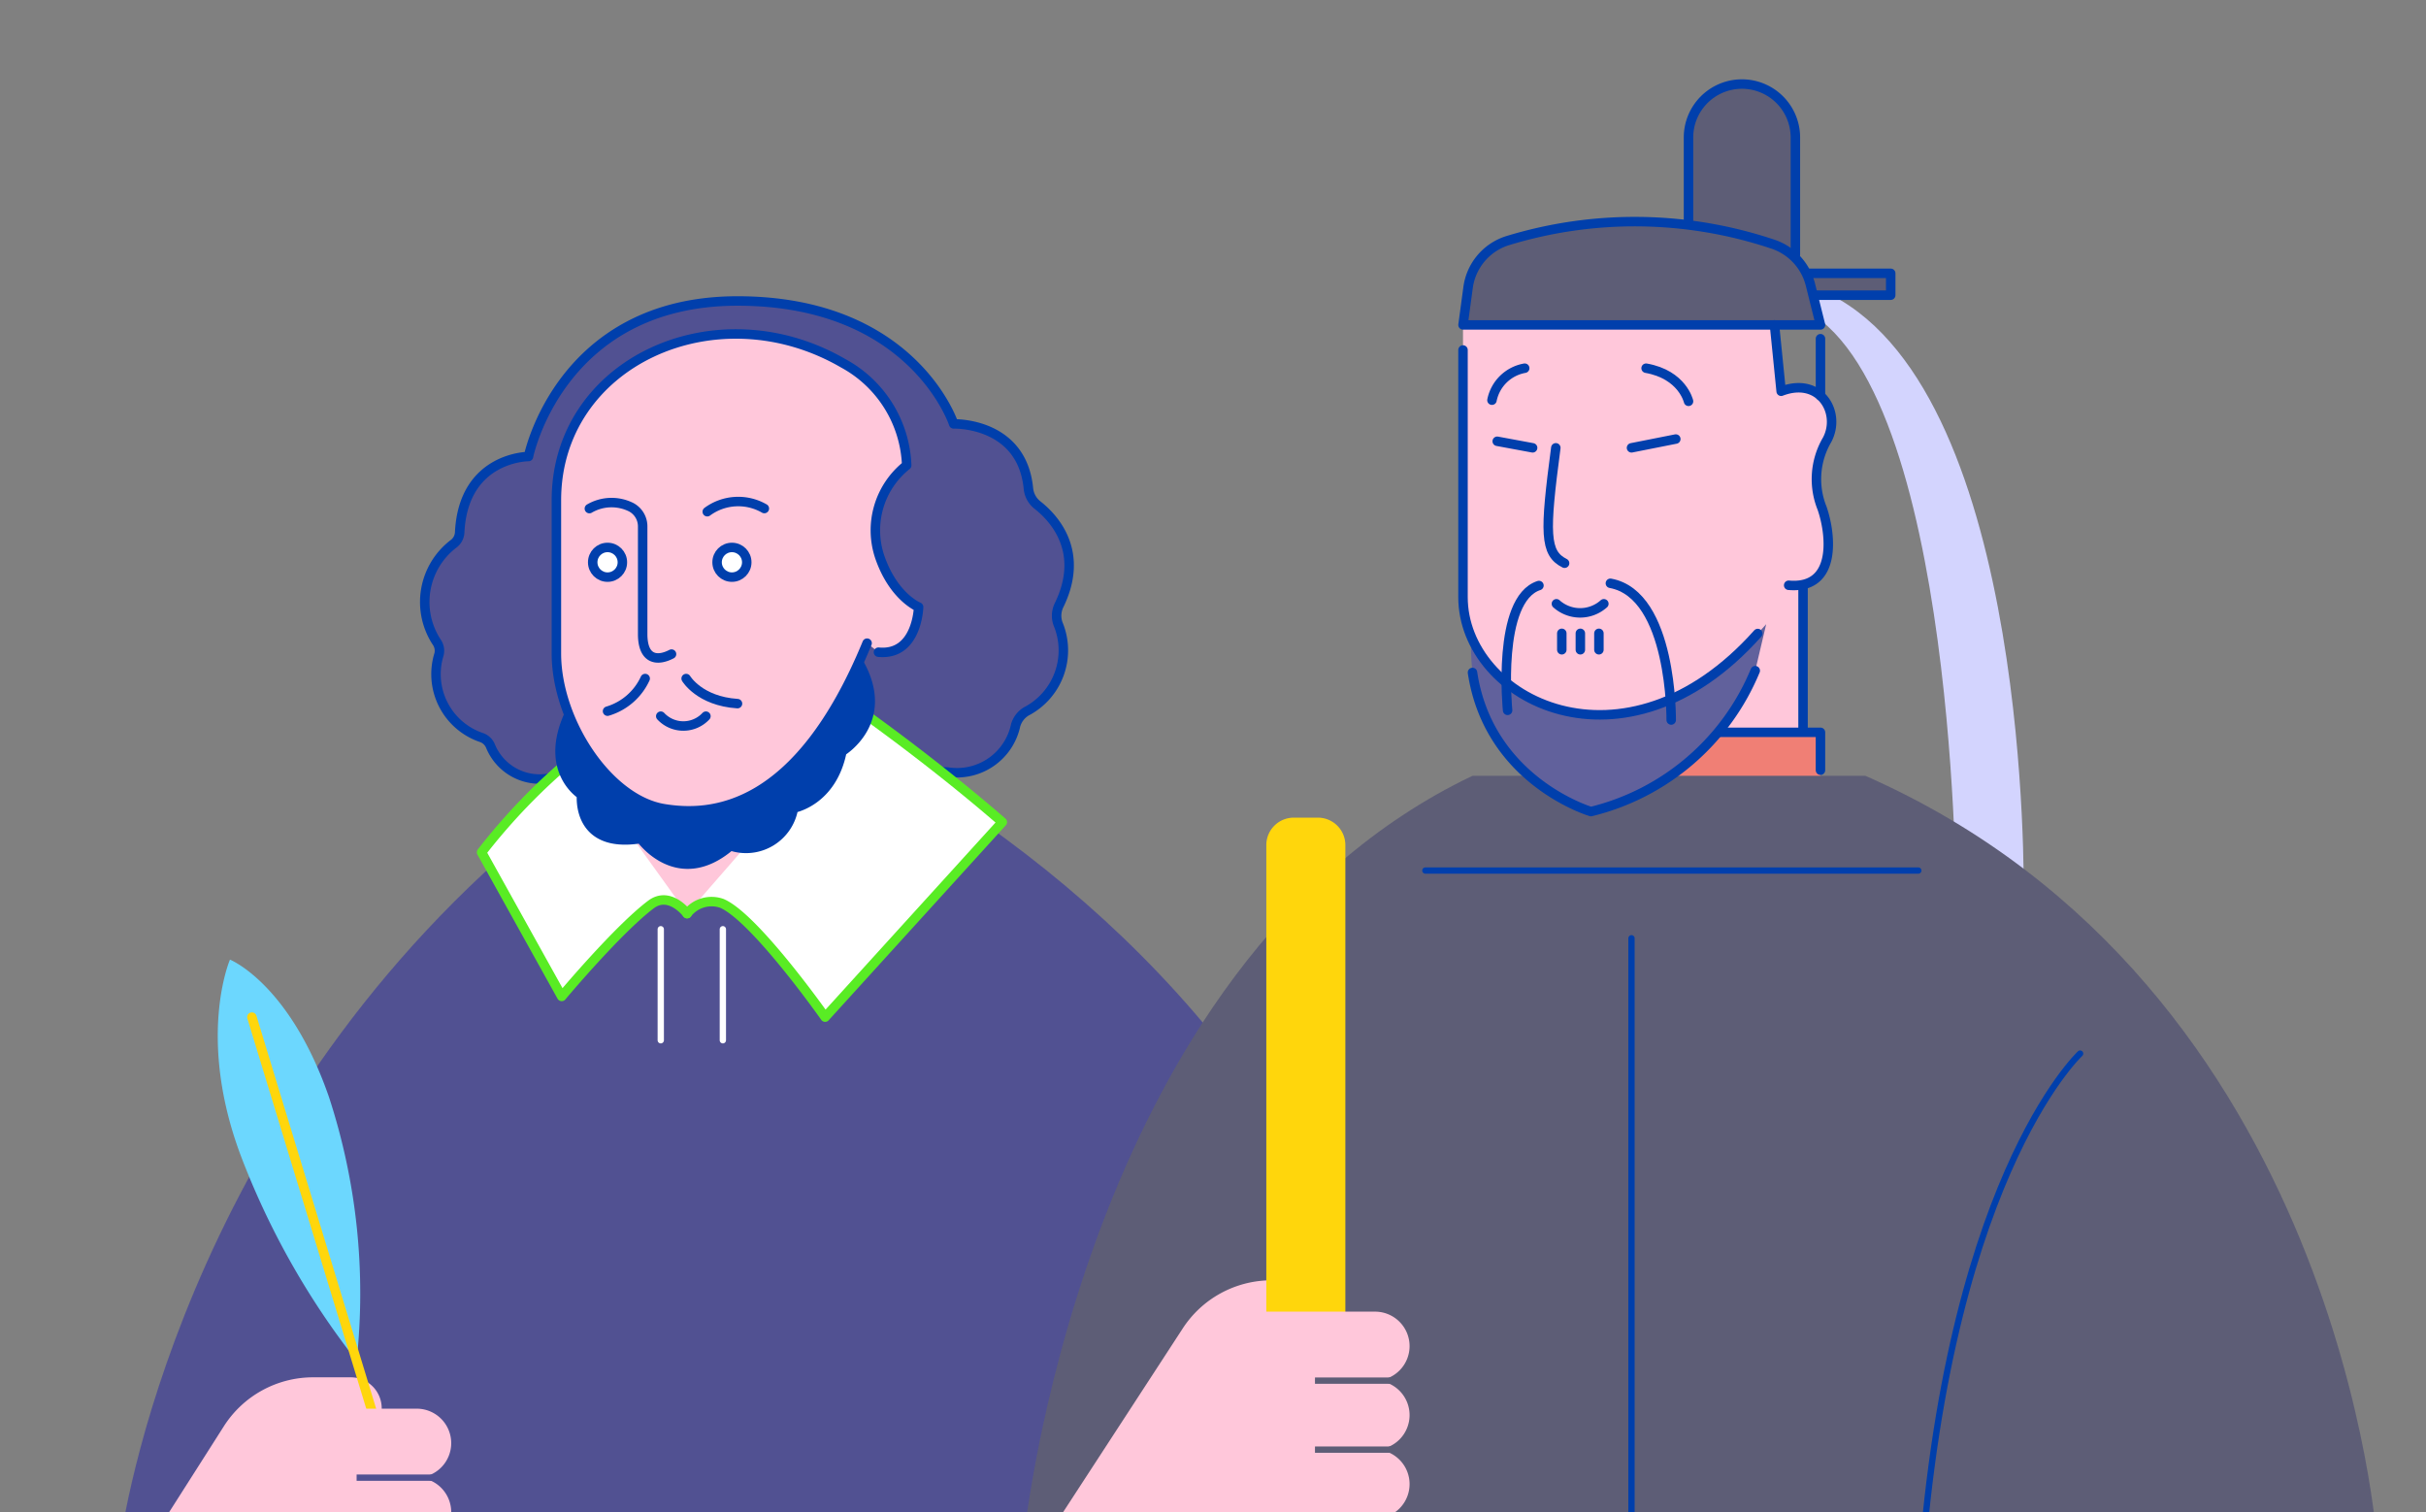 <svg xmlns="http://www.w3.org/2000/svg" xmlns:xlink="http://www.w3.org/1999/xlink" width="228.73" height="142.559" viewBox="0 0 228.73 142.559">
  <rect x="0" y="0" width="228.73" height="142.559" fill="#808080" stroke="none"/>
  <defs>
    <clipPath id="clip-path">
      <rect id="Rectangle_5700" data-name="Rectangle 5700" width="139.069" height="122.218" fill="none"/>
    </clipPath>
    <clipPath id="clip-path-2">
      <rect id="Rectangle_5697" data-name="Rectangle 5697" width="139.069" height="142.559" fill="none"/>
    </clipPath>
  </defs>
  <g id="Group_15084" data-name="Group 15084" transform="translate(-1392.867 -1341.516)">
    <g id="アートワーク_3" data-name="アートワーク 3" transform="translate(1462.401 1422.966)">
      <g id="Group_13140" data-name="Group 13140" transform="translate(-69.535 -61.109)">
        <g id="Group_13139" data-name="Group 13139" clip-path="url(#clip-path)">
          <g id="Group_13138" data-name="Group 13138" transform="translate(11.274 8.034)">
            <path id="Path_58007" data-name="Path 58007" d="M229.4,84.611a7.186,7.186,0,0,0,8.74-1.306,2.263,2.263,0,0,1,1.833-.637,5.655,5.655,0,0,0,6.381-4.405,2.264,2.264,0,0,1,1-1.311,6.486,6.486,0,0,0,2.994-8.271,2.266,2.266,0,0,1,.109-1.761c2.455-5.043-.484-8.194-2.024-9.41a2.268,2.268,0,0,1-.871-1.553c-.6-6.328-7.05-6.113-7.05-6.113s-3.784-11.589-20.386-11.589c-16.746,0-19.7,14.664-19.7,14.664s-6.134,0-6.488,7.148a1.424,1.424,0,0,1-.51,1.031,6.9,6.9,0,0,0-1.6,9.4,1.421,1.421,0,0,1,.162,1.068,6.306,6.306,0,0,0,4.046,7.86,1.427,1.427,0,0,1,.8.774,5.006,5.006,0,0,0,5.541,3.043" transform="translate(-161.871 -38.255)" fill="#515192"/>
            <path id="Path_58008" data-name="Path 58008" d="M229.4,84.611a7.186,7.186,0,0,0,8.74-1.306,2.263,2.263,0,0,1,1.833-.637,5.655,5.655,0,0,0,6.381-4.405,2.264,2.264,0,0,1,1-1.311,6.486,6.486,0,0,0,2.994-8.271,2.266,2.266,0,0,1,.109-1.761c2.455-5.043-.484-8.194-2.024-9.41a2.268,2.268,0,0,1-.871-1.553c-.6-6.328-7.05-6.113-7.05-6.113s-3.784-11.589-20.386-11.589c-16.746,0-19.7,14.664-19.7,14.664s-6.134,0-6.488,7.148a1.424,1.424,0,0,1-.51,1.031,6.9,6.9,0,0,0-1.6,9.4,1.421,1.421,0,0,1,.162,1.068,6.306,6.306,0,0,0,4.046,7.86,1.427,1.427,0,0,1,.8.774,5.006,5.006,0,0,0,5.541,3.043" transform="translate(-161.871 -38.255)" fill="none" stroke="#003fac" stroke-linecap="round" stroke-linejoin="round" stroke-width="0.893"/>
            <path id="Path_58009" data-name="Path 58009" d="M135.219,272.775c21.11,14.971,36.957,36.021,43.914,68.187H53.683S58.09,304.346,89.5,276.108" transform="translate(-53.683 -223.525)" fill="#515192"/>
            <path id="Path_58010" data-name="Path 58010" d="M110.854,371.756a73.985,73.985,0,0,1-10.8-19.023c-4.376-11.353-1.142-18.8-1.142-18.8s5.626,2.244,9.34,12.97A59.546,59.546,0,0,1,110.854,371.756Z" transform="translate(-88.503 -271.838)" fill="#6cd7fe"/>
            <path id="Path_58011" data-name="Path 58011" d="M274.989,272.775l17.63.629-10.6,7.879Z" transform="translate(-228.514 -223.525)" fill="#ffc7da"/>
            <path id="Path_58012" data-name="Path 58012" d="M325.023,222.919s6.617,4.654,13.18,10.35L321.5,251.653s-6.609-9.389-9.737-10.723a2.909,2.909,0,0,0-3.273.966" transform="translate(-254.978 -184.139)" fill="#fff" stroke="#59ec24" stroke-linecap="round" stroke-linejoin="round" stroke-width="0.893"/>
            <path id="Path_58013" data-name="Path 58013" d="M224.944,242.835a57.21,57.21,0,0,0-8.736,9.016l7.555,13.585s5.252-6.276,8.407-8.659c1.774-1.34,3.417.854,3.417.854" transform="translate(-182.077 -199.873)" fill="#fff" stroke="#59ec24" stroke-linecap="round" stroke-linejoin="round" stroke-width="0.893"/>
            <line id="Line_1246" data-name="Line 1246" y2="10.466" transform="translate(56.88 59.229)" fill="none" stroke="#fff" stroke-linecap="round" stroke-linejoin="round" stroke-width="0.595"/>
            <line id="Line_1247" data-name="Line 1247" y2="10.466" transform="translate(51.026 59.229)" fill="none" stroke="#fff" stroke-linecap="round" stroke-linejoin="round" stroke-width="0.595"/>
            <path id="Path_58014" data-name="Path 58014" d="M252.284,205.506c-2.433,5.341,1.188,7.549,1.188,7.549s-.546,5.124,5.577,4.127c0,0,3.495,4.939,8.46.683a4.534,4.534,0,0,0,5.939-3.548s3.627-.618,4.573-5.348c0,0,4.745-2.852,1.577-8.377" transform="translate(-209.913 -166.501)" fill="#003fac" stroke="#003fac" stroke-linecap="round" stroke-linejoin="round" stroke-width="0.893"/>
            <path id="Path_58015" data-name="Path 58015" d="M279.1,82.212C272.6,98.007,264.451,98.556,259.951,97.82c-5.252-.859-10.144-8.251-10.144-14.637V68.739c0-13.008,15.055-19.889,27.081-12.89a11.426,11.426,0,0,1,5.945,9.595,7.838,7.838,0,0,0-2.542,8.633c1.3,3.784,3.666,4.73,3.666,4.73s-.118,4.612-3.784,4.257" transform="translate(-208.621 -49.953)" fill="#ffc7da"/>
            <path id="Path_58016" data-name="Path 58016" d="M66.072,537.414,73.3,526.067a9.979,9.979,0,0,1,8.416-4.618h3.548a2.921,2.921,0,0,1,2.921,2.921v13.044Z" transform="translate(-63.47 -419.977)" fill="#ffc7da"/>
            <path id="Path_58017" data-name="Path 58017" d="M279.1,82.212C272.6,98.007,264.451,98.556,259.951,97.82c-5.252-.859-10.144-8.251-10.144-14.637V68.739c0-13.008,15.055-19.889,27.081-12.89a11.426,11.426,0,0,1,5.945,9.595,7.838,7.838,0,0,0-2.542,8.633c1.3,3.784,3.666,4.73,3.666,4.73s-.118,4.612-3.784,4.257" transform="translate(-208.621 -49.953)" fill="none" stroke="#003fac" stroke-linecap="round" stroke-linejoin="round" stroke-width="0.893"/>
            <ellipse id="Ellipse_2509" data-name="Ellipse 2509" cx="1.399" cy="1.399" rx="1.399" ry="1.399" transform="translate(44.609 23.236)" fill="#fff" stroke="#003fac" stroke-linecap="round" stroke-linejoin="round" stroke-width="0.893"/>
            <ellipse id="Ellipse_2510" data-name="Ellipse 2510" cx="1.399" cy="1.399" rx="1.399" ry="1.399" transform="translate(56.336 23.236)" fill="#fff" stroke="#003fac" stroke-linecap="round" stroke-linejoin="round" stroke-width="0.893"/>
            <path id="Path_58018" data-name="Path 58018" d="M317.536,129.338a4.923,4.923,0,0,1,5.381-.3" transform="translate(-262.126 -109.471)" fill="none" stroke="#003fac" stroke-linecap="round" stroke-linejoin="round" stroke-width="0.893"/>
            <path id="Path_58019" data-name="Path 58019" d="M264.613,129.337a4.145,4.145,0,0,1,3.934-.133,2.049,2.049,0,0,1,1.09,1.821v10.138c0,2.424,1.36,2.6,2.72,1.892" transform="translate(-220.317 -109.765)" fill="none" stroke="#003fac" stroke-linecap="round" stroke-linejoin="round" stroke-width="0.893"/>
            <path id="Path_58020" data-name="Path 58020" d="M308.057,207.753s1.248,2.129,4.842,2.365" transform="translate(-254.638 -172.158)" fill="none" stroke="#003fac" stroke-linecap="round" stroke-linejoin="round" stroke-width="0.893"/>
            <path id="Path_58021" data-name="Path 58021" d="M276.316,207.753a5.679,5.679,0,0,1-3.548,3.075" transform="translate(-226.76 -172.158)" fill="none" stroke="#003fac" stroke-linecap="round" stroke-linejoin="round" stroke-width="0.893"/>
            <path id="Path_58022" data-name="Path 58022" d="M296.662,224.647a2.909,2.909,0,0,0,4.257,0" transform="translate(-245.636 -185.504)" fill="none" stroke="#003fac" stroke-linecap="round" stroke-linejoin="round" stroke-width="0.893"/>
            <line id="Line_1248" data-name="Line 1248" x1="12.24" y1="40.166" transform="translate(12.476 67.514)" fill="none" stroke="#ffd60c" stroke-linecap="round" stroke-linejoin="round" stroke-width="0.893"/>
            <g id="Group_13137" data-name="Group 13137" transform="translate(11.707 104.428)">
              <path id="Rectangle_5698" data-name="Rectangle 5698" d="M0,0H16.31a3.252,3.252,0,0,1,3.252,3.252v0A3.252,3.252,0,0,1,16.31,6.5H0a0,0,0,0,1,0,0V0A0,0,0,0,1,0,0Z" fill="#ffc7da"/>
              <path id="Rectangle_5699" data-name="Rectangle 5699" d="M0,0H16.31a3.252,3.252,0,0,1,3.252,3.252v0A3.252,3.252,0,0,1,16.31,6.5H0a0,0,0,0,1,0,0V0A0,0,0,0,1,0,0Z" transform="translate(0 6.504)" fill="#ffc7da"/>
            </g>
            <line id="Line_1249" data-name="Line 1249" x1="13.954" transform="translate(22.35 110.932)" fill="none" stroke="#515192" stroke-miterlimit="10" stroke-width="0.595"/>
          </g>
        </g>
      </g>
    </g>
    <g id="アートワーク_2" data-name="アートワーク 2" transform="translate(1552.063 1412.795)">
      <g id="Group_13136" data-name="Group 13136" transform="translate(-69.535 -71.279)">
        <g id="Group_13135" data-name="Group 13135" clip-path="url(#clip-path-2)">
          <path id="Path_57986" data-name="Path 57986" d="M341.915,254.947v13.508h-10.8v-15.61Z" transform="translate(-261.58 -199.747)" fill="#ffc7da"/>
          <path id="Path_57987" data-name="Path 57987" d="M257.669,174.943c-12.535,14.072-27.79,6.268-27.79-3.43V145.852h29.367l.629,6.258c3.705-1.419,5.676,2.05,4.336,4.573a7.328,7.328,0,0,0-.473,6.464c.894,2.6,1.34,7.649-3.153,7.254" transform="translate(-181.604 -115.223)" fill="#ffc7da"/>
          <path id="Path_57988" data-name="Path 57988" d="M302.156,328.754h9.628v7.474H290.9v-5.688Z" transform="translate(-229.807 -259.715)" fill="#f07f75"/>
          <path id="Path_57989" data-name="Path 57989" d="M378.739,132.525c18.817,9.717,18.108,56.369,18.108,56.369h-6.386s-.177-51.651-16.142-55.731" transform="translate(-295.711 -104.694)" fill="#d3d4fe"/>
          <path id="Path_57990" data-name="Path 57990" d="M383.985,122.7h7.963v2.063h-7.322" transform="translate(-303.347 -96.934)" fill="#5d5d76" stroke="#003fac" stroke-linecap="round" stroke-linejoin="round" stroke-width="0.893"/>
          <path id="Path_57991" data-name="Path 57991" d="M331.114,51.029V42.772a5.039,5.039,0,0,1,5.039-5.039h0a5.039,5.039,0,0,1,5.039,5.039V53.816" transform="translate(-261.579 -29.809)" fill="#5d5d76" stroke="#003fac" stroke-linecap="round" stroke-linejoin="round" stroke-width="0.893"/>
          <path id="Path_57992" data-name="Path 57992" d="M93.525,348.268h18.222c44.964,19.813,48.275,72.555,48.275,72.555H32.327s5.08-54.763,42.382-72.555Z" transform="translate(-25.538 -275.131)" fill="#5d5d76"/>
          <path id="Path_57993" data-name="Path 57993" d="M268.854,201.038c-1.064,8.041-1.064,9.934.828,10.88" transform="translate(-211.828 -158.82)" fill="none" stroke="#003fac" stroke-linecap="round" stroke-linejoin="round" stroke-width="0.893"/>
          <path id="Path_57994" data-name="Path 57994" d="M312.081,165.294c3.432.608,4,3.122,4,3.122" transform="translate(-246.543 -130.582)" fill="none" stroke="#003fac" stroke-linecap="round" stroke-linejoin="round" stroke-width="0.893"/>
          <line id="Line_1234" data-name="Line 1234" y1="0.828" x2="4.178" transform="translate(64.161 41.391)" fill="none" stroke="#003fac" stroke-linecap="round" stroke-linejoin="round" stroke-width="0.893"/>
          <path id="Path_57995" data-name="Path 57995" d="M245.97,165.294a3.829,3.829,0,0,0-3.086,3.014" transform="translate(-191.878 -130.582)" fill="none" stroke="#003fac" stroke-linecap="round" stroke-linejoin="round" stroke-width="0.893"/>
          <line id="Line_1235" data-name="Line 1235" x1="3.338" y1="0.618" transform="translate(51.501 41.601)" fill="none" stroke="#003fac" stroke-linecap="round" stroke-linejoin="round" stroke-width="0.893"/>
          <path id="Path_57996" data-name="Path 57996" d="M271.815,271.053a3.35,3.35,0,0,0,4.472,0" transform="translate(-214.733 -214.131)" fill="none" stroke="#003fac" stroke-linecap="round" stroke-linejoin="round" stroke-width="0.893"/>
          <line id="Line_1236" data-name="Line 1236" y2="1.551" transform="translate(57.59 59.707)" fill="none" stroke="#003fac" stroke-linecap="round" stroke-linejoin="round" stroke-width="0.893"/>
          <line id="Line_1237" data-name="Line 1237" y2="1.551" transform="translate(59.339 59.707)" fill="none" stroke="#003fac" stroke-linecap="round" stroke-linejoin="round" stroke-width="0.893"/>
          <line id="Line_1238" data-name="Line 1238" y2="1.551" transform="translate(61.089 59.707)" fill="none" stroke="#003fac" stroke-linecap="round" stroke-linejoin="round" stroke-width="0.893"/>
          <path id="Path_57997" data-name="Path 57997" d="M263.582,109.275h-33.7l.475-3.517a5.381,5.381,0,0,1,3.645-4.4,40.956,40.956,0,0,1,25,.274,5.41,5.41,0,0,1,3.631,3.847Z" transform="translate(-181.604 -78.645)" fill="#5d5d76" stroke="#003fac" stroke-linecap="round" stroke-linejoin="round" stroke-width="0.893"/>
          <path id="Path_57998" data-name="Path 57998" d="M371.06,170.4c4.494.395,4.047-4.652,3.153-7.254a7.328,7.328,0,0,1,.473-6.464c1.34-2.523-.631-5.992-4.336-4.573l-.629-6.258" transform="translate(-292.079 -115.223)" fill="none" stroke="#003fac" stroke-linecap="round" stroke-linejoin="round" stroke-width="0.893"/>
          <line id="Line_1239" data-name="Line 1239" y2="5.389" transform="translate(81.978 31.93)" fill="none" stroke="#003fac" stroke-linecap="round" stroke-linejoin="round" stroke-width="0.893"/>
          <line id="Line_1240" data-name="Line 1240" y2="13.508" transform="translate(80.335 55.2)" fill="none" stroke="#003fac" stroke-linecap="round" stroke-linejoin="round" stroke-width="0.893"/>
          <path id="Path_57999" data-name="Path 57999" d="M344.52,328.754h9.628v3.571" transform="translate(-272.17 -259.715)" fill="none" stroke="#003fac" stroke-linecap="round" stroke-linejoin="round" stroke-width="0.893"/>
          <path id="Path_58000" data-name="Path 58000" d="M28.283,603.728l15.86-24.355a9.98,9.98,0,0,1,8.416-4.617h4.1v28.973Z" transform="translate(-22.344 -454.055)" fill="#ffc7da"/>
          <path id="Rectangle_5692" data-name="Rectangle 5692" d="M2.589,0H4.865A2.589,2.589,0,0,1,7.453,2.589v45.2a0,0,0,0,1,0,0H0a0,0,0,0,1,0,0V2.589A2.589,2.589,0,0,1,2.589,0Z" transform="translate(29.73 77.084)" fill="#ffd60c"/>
          <g id="Group_13133" data-name="Group 13133" transform="translate(23.676 123.656)">
            <path id="Rectangle_5693" data-name="Rectangle 5693" d="M0,0H16.31a3.252,3.252,0,0,1,3.252,3.252v0A3.252,3.252,0,0,1,16.31,6.5H0a0,0,0,0,1,0,0V0A0,0,0,0,1,0,0Z" fill="#ffc7da"/>
            <path id="Rectangle_5694" data-name="Rectangle 5694" d="M0,0H16.31a3.252,3.252,0,0,1,3.252,3.252v0A3.252,3.252,0,0,1,16.31,6.5H0a0,0,0,0,1,0,0V0A0,0,0,0,1,0,0Z" transform="translate(0 6.504)" fill="#ffc7da"/>
          </g>
          <g id="Group_13134" data-name="Group 13134" transform="translate(23.676 136.664)">
            <path id="Rectangle_5695" data-name="Rectangle 5695" d="M0,0H16.31a3.252,3.252,0,0,1,3.252,3.252v0A3.252,3.252,0,0,1,16.31,6.5H0a0,0,0,0,1,0,0V0A0,0,0,0,1,0,0Z" fill="#ffc7da"/>
            <path id="Rectangle_5696" data-name="Rectangle 5696" d="M0,0H16.31a3.252,3.252,0,0,1,3.252,3.252v0A3.252,3.252,0,0,1,16.31,6.5H0a0,0,0,0,1,0,0V0A0,0,0,0,1,0,0Z" transform="translate(0 6.504)" fill="#ffc7da"/>
          </g>
          <line id="Line_1241" data-name="Line 1241" x1="13.954" transform="translate(34.319 130.16)" fill="none" stroke="#5d5d76" stroke-miterlimit="10" stroke-width="0.595"/>
          <line id="Line_1242" data-name="Line 1242" x1="13.954" transform="translate(34.319 136.664)" fill="none" stroke="#5d5d76" stroke-miterlimit="10" stroke-width="0.595"/>
          <line id="Line_1243" data-name="Line 1243" x1="13.954" transform="translate(34.319 143.168)" fill="none" stroke="#5d5d76" stroke-miterlimit="10" stroke-width="0.595"/>
          <line id="Line_1244" data-name="Line 1244" x2="46.475" transform="translate(44.727 82.071)" fill="none" stroke="#003fac" stroke-linecap="round" stroke-linejoin="round" stroke-width="0.595"/>
          <path id="Path_58001" data-name="Path 58001" d="M449.547,472.992s-13.126,12.187-15.255,52.631" transform="translate(-343.09 -373.663)" fill="none" stroke="#003fac" stroke-linecap="round" stroke-linejoin="round" stroke-width="0.595"/>
          <line id="Line_1245" data-name="Line 1245" y2="63.504" transform="translate(64.161 88.457)" fill="none" stroke="#003fac" stroke-linecap="round" stroke-linejoin="round" stroke-width="0.595"/>
          <path id="Path_58002" data-name="Path 58002" d="M260.529,281.083c-10.877,12.211-23.8,7.949-27.029.273a24.3,24.3,0,0,0,.134,3.408A17.372,17.372,0,0,0,244.8,297.875a22.553,22.553,0,0,0,15.489-13.283l1.035-4.385Z" transform="translate(-184.463 -221.362)" fill="#61619c"/>
          <path id="Path_58003" data-name="Path 58003" d="M234.142,301.26c1.549,10.274,11.167,13.112,11.167,13.112A22.553,22.553,0,0,0,260.8,301.089" transform="translate(-184.972 -237.86)" fill="none" stroke="#003fac" stroke-linecap="round" stroke-linejoin="round" stroke-width="0.893"/>
          <path id="Path_58004" data-name="Path 58004" d="M296.046,261.855c5.85,1.064,5.735,12.89,5.735,12.89" transform="translate(-233.876 -206.865)" fill="none" stroke="#003fac" stroke-linecap="round" stroke-linejoin="round" stroke-width="0.893"/>
          <path id="Path_58005" data-name="Path 58005" d="M252.381,262.855c-4.015,1.3-2.956,11.768-2.956,11.768" transform="translate(-196.945 -207.655)" fill="none" stroke="#003fac" stroke-linecap="round" stroke-linejoin="round" stroke-width="0.893"/>
          <path id="Path_58006" data-name="Path 58006" d="M229.879,157.115v23.3c0,9.7,15.255,17.5,27.79,3.43" transform="translate(-181.604 -124.121)" fill="none" stroke="#003fac" stroke-linecap="round" stroke-linejoin="round" stroke-width="0.893"/>
        </g>
      </g>
    </g>
  </g>
</svg>
